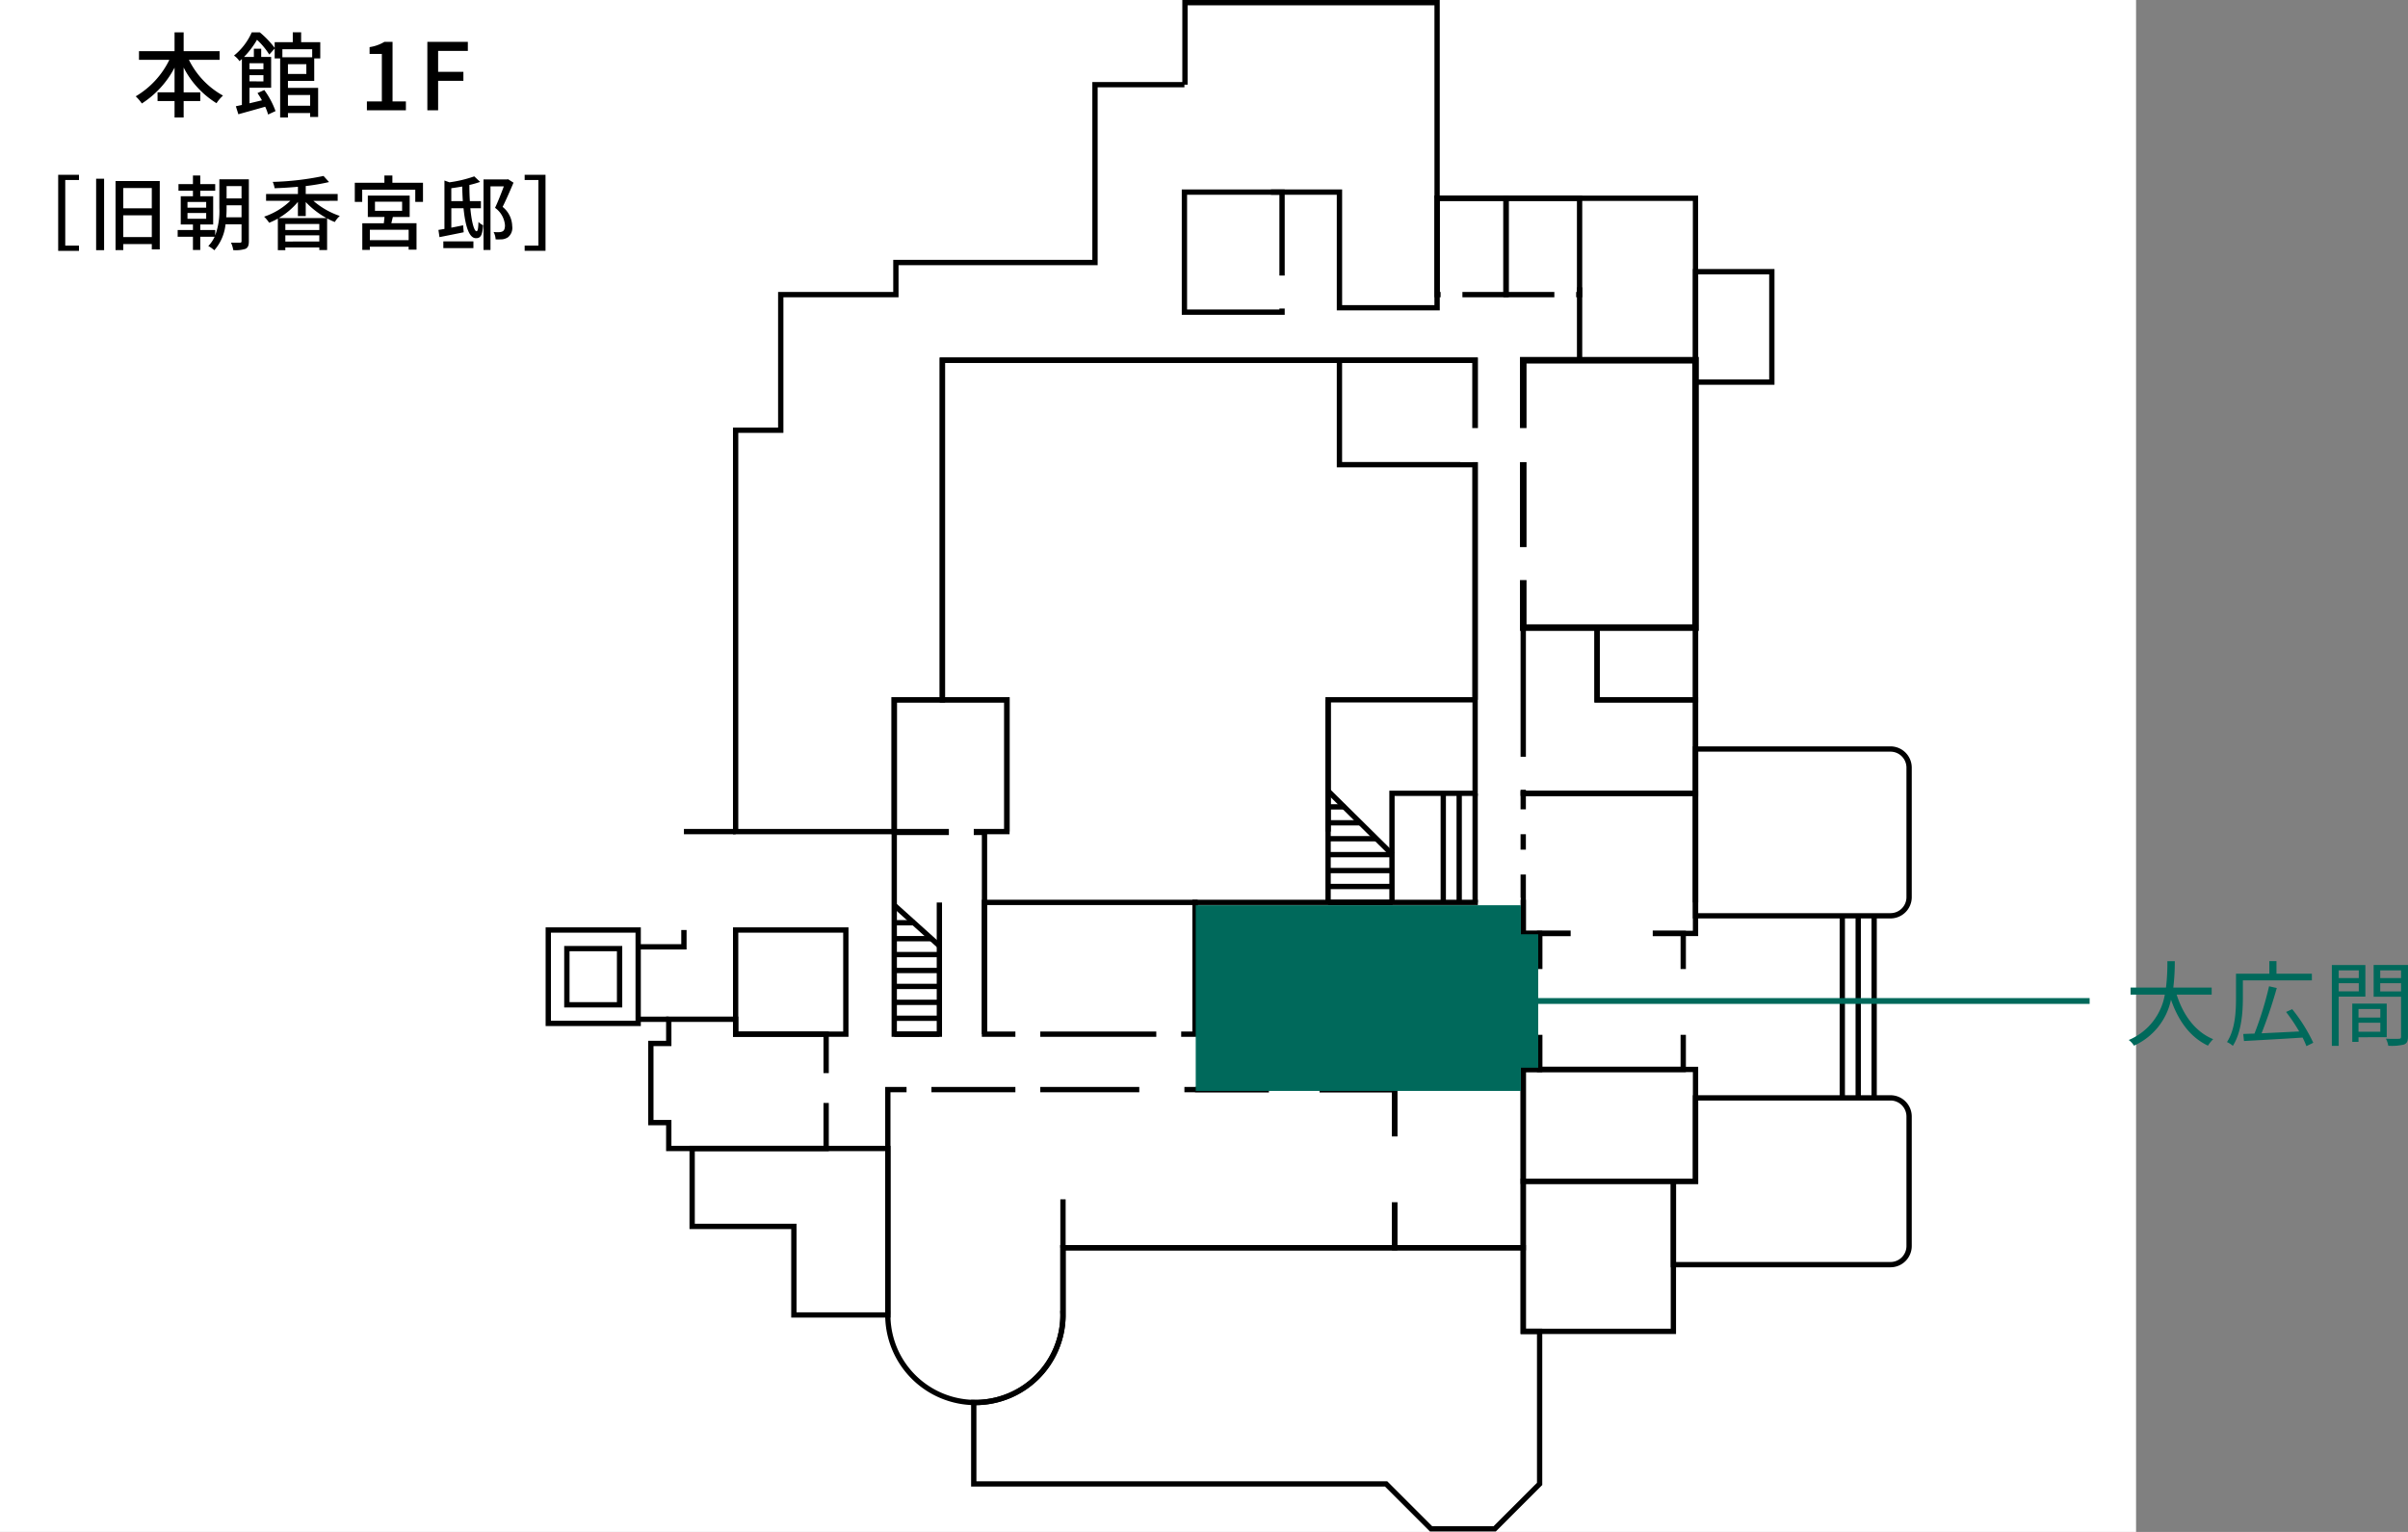 <?xml version="1.0" encoding="UTF-8"?> <svg xmlns="http://www.w3.org/2000/svg" xmlns:xlink="http://www.w3.org/1999/xlink" width="414.848" height="264" viewBox="0 0 414.848 264"><rect x="0" y="0" width="414.848" height="264" fill="#808080" stroke="none"/><defs><clipPath id="clip-path"><rect id="長方形_25450" data-name="長方形 25450" width="235.355" height="263.925" fill="none"></rect></clipPath></defs><g id="グループ_51725" data-name="グループ 51725" transform="translate(-637 -549)"><g id="グループ_51724" data-name="グループ 51724"><g id="map_1f" transform="translate(637 549)"><g id="グループ_51724-2" data-name="グループ 51724" transform="translate(-637 -549)"><rect id="長方形_25495" data-name="長方形 25495" width="368" height="264" transform="translate(637 549)" fill="#fff"></rect><path id="パス_46890" data-name="パス 46890" d="M-14.168-8.688v-1.5H-20.36v-3.232h-1.568v3.232h-6.128v1.5h5.232A14.858,14.858,0,0,1-28.616-2.4,8.591,8.591,0,0,1-27.56-1.168a16.254,16.254,0,0,0,5.632-6.176v4.256h-2.928v1.5h2.928V1.248h1.568V-1.584H-17.5v-1.5H-20.36V-7.36A15.53,15.53,0,0,0-14.7-1.216a6.752,6.752,0,0,1,1.12-1.312,14.216,14.216,0,0,1-5.872-6.16Zm15.6,6.064v1.84H-2.392v-1.84Zm.352-7.888v1.376H-3.352v-1.376ZM.776-6.256H-2.392v-1.68H.776ZM-6.616-8.1v1.04h-2.4V-8.1Zm-2.4,3.12V-6.048h2.4v1.072Zm11.152-.08V-8.928h1.04v-2.8H-.12V-13.44H-1.56v1.712H-4.68v.976a15.875,15.875,0,0,0-2.56-2.672H-8.632a10.666,10.666,0,0,1-3.056,4,3.594,3.594,0,0,1,.944.96c.144-.128.288-.24.416-.368v7.92c-.384.08-.72.16-1.04.224l.432,1.376C-9.608.32-7.928-.144-6.312-.608a8.378,8.378,0,0,1,.5,1.344l1.28-.592A14.433,14.433,0,0,0-6.472-3.488L-7.64-2.96c.256.384.528.8.768,1.248-.736.176-1.456.352-2.144.512V-3.872h3.728V-9.184H-7v-1.424H-8.264v1.424h-1.7a14.857,14.857,0,0,0,2.24-2.96A12.587,12.587,0,0,1-5.608-9.6l.928-1.04v1.712h.944V1.248h1.344V.48H1.432v.672H2.808V-3.856h-5.2v-1.2ZM11.208,0h6.72V-1.52h-2.3V-11.792H14.232a6.925,6.925,0,0,1-2.56.912v1.168h2.112V-1.52H11.208ZM21.624,0H23.48V-5.072h4.352V-6.624H23.48v-3.6H28.6v-1.568H21.624Zm-63.6,11.128v13.1h3.584v-.9h-2.366V12.024h2.366v-.9Zm6.538,12.978h1.372V11.8h-1.372Zm4.676-2.254V18.1h4.914v3.752Zm4.914-8.456v3.5h-4.914V13.4Zm-6.244-1.2v11.9h1.33V23.056h4.914v.924h1.372V12.192ZM-13.02,18.45c.042-.546.056-1.078.056-1.568v-.5h2.576V18.45Zm2.632-5.376V15.2h-2.576V13.074Zm-9.31,4.634h3.22V18.7H-19.7Zm0-1.9h3.22v.98H-19.7ZM-9.128,11.9H-14.21v4.984a12.061,12.061,0,0,1-.714,4.676v-.924H-17.5v-.952h2.226V14.824H-17.5v-.952h2.576V12.724H-17.5V11.24h-1.26v1.484h-2.492v1.148h2.492v.952h-2.1v4.858h2.1v.952h-2.632V21.8h2.632v2.282h1.26V21.8h2.478a5.782,5.782,0,0,1-1.092,1.6,5.081,5.081,0,0,1,1.036.728,8.009,8.009,0,0,0,1.932-4.48h2.758v2.912c0,.2-.084.266-.28.266s-.868.014-1.54-.014a4.534,4.534,0,0,1,.392,1.288,5.479,5.479,0,0,0,2.128-.224c.434-.238.56-.616.56-1.316Zm5.152,6.678a12.758,12.758,0,0,0,3.3-2.786v2.45H.672V15.818a14.824,14.824,0,0,0,3.57,2.758Zm1.134,4.046V21.558H3.01v1.064ZM3.01,20.634H-2.842V19.6H3.01Zm3.164-5.026V14.432H.672V13.06a36.07,36.07,0,0,0,4.018-.686l-.952-1.05a49.014,49.014,0,0,1-8.75,1.022,4.258,4.258,0,0,1,.322,1.092c1.288-.042,2.66-.126,4.018-.252v1.246H-6.16v1.176h4.172A11.971,11.971,0,0,1-6.5,18.338a6.065,6.065,0,0,1,.868,1.05,12.117,12.117,0,0,0,1.5-.714v5.432h1.288v-.462H3.01v.448H4.354v-5.46a9.521,9.521,0,0,0,1.33.63,4.391,4.391,0,0,1,.854-1.05,13.619,13.619,0,0,1-4.55-2.6ZM18.4,22.384H11.718V20.592H18.4Zm-5.8-6.622h4.676V17.33H12.6Zm5.978,2.632V14.712h-7.21v3.682h2.87c-.028.35-.07.728-.112,1.078h-3.71v4.592h1.3v-.546H18.4v.5h1.358v-4.55h-4.34c.084-.336.168-.714.266-1.078ZM15.6,12.5V11.24H14.224V12.5h-5.1v3.29H10.4v-2.1h9.142v2.1h1.33V12.5Zm8.778,11.256h5.18V22.594h-5.18Zm1.372-8.092V13.438c.616-.084,1.246-.182,1.876-.294.028.9.056,1.75.112,2.52Zm5.1,1.218V15.664h-1.9c-.056-.826-.084-1.75-.084-2.786a16.373,16.373,0,0,0,1.848-.532l-1.008-.952a21.523,21.523,0,0,1-4.27,1.022l-.868-.308v8.344c-.378.056-.728.126-1.036.168l.182,1.246c1.19-.238,2.73-.546,4.172-.84l-.1-1.2c-.686.14-1.372.28-2.03.406V16.882h2.1c.336,3.332,1.022,5.166,2.142,5.166.756,0,1.106-.406,1.232-2.24a2.444,2.444,0,0,1-.8-.56c-.042,1.19-.126,1.6-.336,1.6-.364,0-.826-1.344-1.064-3.962Zm4.676-5-.2.042H31.3V24.078h1.2V13.116h2.3c-.406,1.092-.98,2.576-1.512,3.7a4.086,4.086,0,0,1,1.708,3c0,.5-.1.868-.378,1.036a1.306,1.306,0,0,1-.588.154,4.909,4.909,0,0,1-.994-.028,3.111,3.111,0,0,1,.35,1.274,11.111,11.111,0,0,0,1.19-.014,2.34,2.34,0,0,0,.938-.35,2.089,2.089,0,0,0,.728-1.918,4.374,4.374,0,0,0-1.652-3.318c.616-1.232,1.316-2.842,1.876-4.172Zm6.454-.756v13.1H38.388v-.9h2.366V12.024H38.388v-.9Z" transform="translate(689 568)"></path><g id="グループ_51735" data-name="グループ 51735" transform="translate(731 549)"><path id="パス_46701" data-name="パス 46701" d="M109.689,0V14.592h.914V.914h42.522V34.167h.914V0Z"></path><path id="パス_46702" data-name="パス 46702" d="M198.564,155.51h-.914l-.007-120.886h-43.6V53.492H136.3V33.563H124.958v-.914h12.262V52.578h15.9V33.71h45.433Z"></path><path id="パス_46703" data-name="パス 46703" d="M146.266,155.51h-.914V136.254h14.323V62.539H68.808v58.516H60.517v22.71H32.277V73.685h7.773V50.317H59.886V44.78h34.3V14.135H110.05v.914H95.1V45.695H60.8v5.536H40.965V74.6H33.191v68.25H59.6V120.14h8.29V61.624h92.7v75.544H146.266Z"></path><path id="パス_46704" data-name="パス 46704" d="M211.708,66.308H197.649V46.359h14.059Zm-13.145-.915h12.231V47.273H198.563Z"></path><path id="パス_46705" data-name="パス 46705" d="M52.179,178.676h-19.9V159.811h19.9Zm-18.988-.914H51.265V160.726H33.191Z"></path><path id="パス_46706" data-name="パス 46706" d="M.914,160.726H15.487V175.9H.914ZM0,176.819H16.4V159.811H0Z"></path><path id="パス_46707" data-name="パス 46707" d="M13.2,173.614H3.2v-10.6H13.2ZM4.119,172.7h8.163V163.93H4.119Z"></path><path id="パス_46708" data-name="パス 46708" d="M48.784,198.369H20.756v-4.452H17.671V179.363h3.085v-4.17H33.192v2.568H48.784Zm-27.114-.914h26.2V178.676H32.278v-2.568H21.671v4.17H18.585V193H21.67Z"></path><path id="パス_46709" data-name="パス 46709" d="M198.562,204.024h-30.6V183.839h30.6Zm-29.683-.915h28.769V184.753H168.879Z"></path><path id="パス_46710" data-name="パス 46710" d="M194.746,229.89H167.965V203.11h26.781Zm-25.867-.915h24.953V204.024H168.879Z"></path><path id="パス_46711" data-name="パス 46711" d="M59.411,227.063h-17.1V211.8H24.784V197.455H59.41Zm-16.184-.914H58.5V198.371H25.7v12.513H43.227Z"></path><path id="パス_46712" data-name="パス 46712" d="M198.563,121.055H180.688V107.7h17.875ZM181.6,120.14h16.047V108.616H181.6Z"></path><path id="パス_46713" data-name="パス 46713" d="M135.26,155.51h-.914V120.14h25.785v.915H135.26Z"></path><rect id="長方形_25402" data-name="長方形 25402" width="0.914" height="22.71" transform="translate(134.346 120.597)"></rect><path id="パス_46714" data-name="パス 46714" d="M79.928,143.307h-.914V121.054H67.893V61.624h92.695V120.6h-.914V62.538H68.807v57.6H79.928Z"></path><g id="グループ_51734" data-name="グループ 51734"><g id="グループ_51733" data-name="グループ 51733" clip-path="url(#clip-path)"><path id="パス_46715" data-name="パス 46715" d="M231.693,158.275H197.647V128.622h34.046a3.666,3.666,0,0,1,3.662,3.662v22.329a3.666,3.666,0,0,1-3.662,3.662m-33.132-.914h33.132a2.751,2.751,0,0,0,2.748-2.748V132.284a2.751,2.751,0,0,0-2.748-2.748H198.561Z"></path><path id="パス_46716" data-name="パス 46716" d="M231.693,218.393h-37.86V203.109h3.813v-14.37h34.047a3.666,3.666,0,0,1,3.662,3.662V214.73a3.667,3.667,0,0,1-3.662,3.663m-36.946-.914h36.946a2.752,2.752,0,0,0,2.748-2.749V192.4a2.751,2.751,0,0,0-2.748-2.748H198.561v14.371h-3.814Z"></path><path id="パス_46717" data-name="パス 46717" d="M163.689,263.925H152.356l-7.745-7.745H73.3V241.218l.462.005c.056,0,.111,0,.166.008l.112.006a14.647,14.647,0,0,0,14.63-14.631l-.023-.692h.024V214.559h80.206v14.417H171.7v26.936Zm-10.954-.914H163.31l7.479-7.478V229.89h-2.824V215.474H89.587l0,11.354A15.562,15.562,0,0,1,74.217,242.15v13.115h70.772Z"></path><path id="パス_46718" data-name="パス 46718" d="M68.292,178.677H59.6V142.991H76.065V178.22h-.914V143.906H60.518v33.857h6.86V155.529h.914Z"></path><path id="パス_46719" data-name="パス 46719" d="M196.444,184.754H170.791V160.4h25.653Zm-24.739-.915h23.824V161.311H171.705Z"></path><rect id="長方形_25403" data-name="長方形 25403" width="8.907" height="0.914" transform="translate(23.827 142.851)"></rect><path id="パス_46720" data-name="パス 46720" d="M24.283,163.623H15.944v-.914h7.425v-2.441h.914Z"></path><rect id="長方形_25404" data-name="長方形 25404" width="5.269" height="0.914" transform="translate(15.944 175.194)"></rect><path id="パス_46721" data-name="パス 46721" d="M112.341,178.676H75.149V155.053h37.192Zm-36.278-.914h35.363V155.967H76.063Z"></path><path id="パス_46722" data-name="パス 46722" d="M79.929,143.765H59.6V120.141H79.929Zm-19.412-.915h18.5v-21.8h-18.5Z"></path><path id="パス_46723" data-name="パス 46723" d="M74.041,242.151A15.563,15.563,0,0,1,58.5,226.606c0-.034,0-.067,0-.1l0-.135V187.315h88.229v28.158H89.587l0,11.354a15.564,15.564,0,0,1-15.544,15.324M59.41,225.913h.01l0,.468-.013.225a14.631,14.631,0,0,0,29.262,0l-.023-.693h.023V214.559h57.137V188.23H59.41Z"></path><path id="パス_46724" data-name="パス 46724" d="M165.913,51.231H153.124V33.71h12.789Zm-11.874-.915H165V34.623h-10.96Z"></path><path id="パス_46725" data-name="パス 46725" d="M168.88,215.473H145.811V188.229H111.882v-.914h34.843v27.244h21.241v-30.72h2.824V161.311h-2.826v-5.344H112.34v22.251h-.915V155.052h57.453V160.4H171.7v24.356H168.88Z"></path><rect id="長方形_25405" data-name="長方形 25405" width="0.914" height="8.34" transform="translate(88.673 206.676)"></rect><path id="パス_46726" data-name="パス 46726" d="M198.56,161.311h-30.6V136.278h30.6Zm-29.683-.914h28.769V137.192H168.877Z"></path><path id="パス_46727" data-name="パス 46727" d="M178.587,51.231H165V33.71h13.588Zm-12.674-.915h11.759V34.623H165.913Z"></path><path id="パス_46728" data-name="パス 46728" d="M198.562,137.168h-30.6V107.7H181.6V120.14h16.961Zm-29.682-.914h28.768v-15.2H180.687V108.617H168.88Z"></path><rect id="長方形_25406" data-name="長方形 25406" width="1.131" height="14.757" transform="translate(167.858 79.526)"></rect><path id="パス_46729" data-name="パス 46729" d="M167.858,61.516V73.842h1.131V62.647H197.54v44.947H168.989V99.967h-1.131v8.758h30.813V61.516Z"></path><path id="パス_46730" data-name="パス 46730" d="M127.328,54.249H109.594v-21.6h17.734Zm-16.82-.915h15.906V33.563H110.508Z"></path><rect id="長方形_25407" data-name="長方形 25407" width="0.914" height="12.552" transform="translate(177.673 49.529)"></rect><path id="パス_46731" data-name="パス 46731" d="M160.132,80.537H136.3V62.082h.915V79.623h22.913Z"></path><rect id="長方形_25408" data-name="長方形 25408" width="35.004" height="11.337" transform="translate(166.161 166.994)" fill="#fff"></rect><rect id="長方形_25409" data-name="長方形 25409" width="10.831" height="11.337" transform="translate(141.475 195.843)" fill="#fff"></rect><rect id="長方形_25410" data-name="長方形 25410" width="8.728" height="11.337" transform="translate(124.607 182.594)" fill="#fff"></rect><rect id="長方形_25411" data-name="長方形 25411" width="7.774" height="11.337" transform="translate(102.274 182.594)" fill="#fff"></rect><rect id="長方形_25412" data-name="長方形 25412" width="4.287" height="5.142" transform="translate(80.932 185.844)" fill="#fff"></rect><rect id="長方形_25413" data-name="長方形 25413" width="4.287" height="5.142" transform="translate(62.18 185.844)" fill="#fff"></rect><rect id="長方形_25414" data-name="長方形 25414" width="4.287" height="5.142" transform="translate(46.183 184.93)" fill="#fff"></rect><rect id="長方形_25415" data-name="長方形 25415" width="4.287" height="5.142" transform="translate(69.473 141.131)" fill="#fff"></rect><rect id="長方形_25416" data-name="長方形 25416" width="3.757" height="4.355" transform="translate(154.186 48.114)" fill="#fff"></rect><rect id="長方形_25417" data-name="長方形 25417" width="3.757" height="4.797" transform="translate(173.782 48.238)" fill="#fff"></rect><rect id="長方形_25418" data-name="長方形 25418" width="4.287" height="5.142" transform="translate(80.932 176.135)" fill="#fff"></rect><rect id="長方形_25419" data-name="長方形 25419" width="5.142" height="4.287" transform="translate(165.852 146.42)" fill="#fff"></rect><rect id="長方形_25420" data-name="長方形 25420" width="5.142" height="4.287" transform="translate(165.852 139.474)" fill="#fff"></rect><rect id="長方形_25421" data-name="長方形 25421" width="12.814" height="5.862" transform="translate(157.56 73.771)" fill="#fff"></rect><rect id="長方形_25422" data-name="長方形 25422" width="5.142" height="5.684" transform="translate(124.957 47.485)" fill="#fff"></rect><rect id="長方形_25423" data-name="長方形 25423" width="4.287" height="5.142" transform="translate(105.205 176.135)" fill="#fff"></rect><rect id="長方形_25424" data-name="長方形 25424" width="14.14" height="6.971" transform="translate(176.593 157.369)" fill="#fff"></rect><rect id="長方形_25425" data-name="長方形 25425" width="7.352" height="1.555" transform="translate(160.609 154.714)" fill="#fff"></rect><rect id="長方形_25426" data-name="長方形 25426" width="5.142" height="5.684" transform="translate(165.852 130.413)" fill="#fff"></rect><rect id="長方形_25427" data-name="長方形 25427" width="0.914" height="31.378" transform="translate(228.418 157.818)"></rect><rect id="長方形_25428" data-name="長方形 25428" width="0.914" height="31.378" transform="translate(225.675 157.818)"></rect><rect id="長方形_25429" data-name="長方形 25429" width="0.914" height="31.378" transform="translate(222.932 157.818)"></rect><rect id="長方形_25430" data-name="長方形 25430" width="0.914" height="18.794" transform="translate(159.675 136.735)"></rect><rect id="長方形_25431" data-name="長方形 25431" width="0.914" height="18.794" transform="translate(156.931 136.735)"></rect><rect id="長方形_25432" data-name="長方形 25432" width="0.914" height="18.794" transform="translate(154.188 136.735)"></rect><rect id="長方形_25433" data-name="長方形 25433" width="11.096" height="0.914" transform="translate(134.803 155.053)"></rect><rect id="長方形_25434" data-name="長方形 25434" width="11.096" height="0.914" transform="translate(134.803 152.31)"></rect><rect id="長方形_25435" data-name="長方形 25435" width="11.096" height="0.914" transform="translate(134.803 149.566)"></rect><rect id="長方形_25436" data-name="長方形 25436" width="11.096" height="0.914" transform="translate(134.803 146.822)"></rect><rect id="長方形_25437" data-name="長方形 25437" width="8.322" height="0.914" transform="translate(134.803 144.079)"></rect><rect id="長方形_25438" data-name="長方形 25438" width="5.548" height="0.914" transform="translate(134.803 141.336)"></rect><rect id="長方形_25439" data-name="長方形 25439" width="2.909" height="0.914" transform="translate(134.803 138.593)"></rect><rect id="長方形_25440" data-name="長方形 25440" width="0.914" height="15.605" transform="translate(134.481 136.631) rotate(-45.319)"></rect><rect id="長方形_25441" data-name="長方形 25441" width="7.774" height="0.914" transform="translate(60.061 177.763)"></rect><rect id="長方形_25442" data-name="長方形 25442" width="7.774" height="0.914" transform="translate(60.061 175.02)"></rect><rect id="長方形_25443" data-name="長方形 25443" width="7.774" height="0.914" transform="translate(60.061 172.276)"></rect><rect id="長方形_25444" data-name="長方形 25444" width="7.774" height="0.914" transform="translate(60.061 169.532)"></rect><rect id="長方形_25445" data-name="長方形 25445" width="7.774" height="0.914" transform="translate(60.061 166.789)"></rect><rect id="長方形_25446" data-name="長方形 25446" width="7.774" height="0.914" transform="translate(60.061 164.046)"></rect><rect id="長方形_25447" data-name="長方形 25447" width="6.407" height="0.914" transform="translate(60.062 161.303)"></rect><rect id="長方形_25448" data-name="長方形 25448" width="3.478" height="0.914" transform="translate(60.061 158.56)"></rect><rect id="長方形_25449" data-name="長方形 25449" width="0.915" height="10.459" transform="matrix(0.669, -0.743, 0.743, 0.669, 59.755, 156.333)"></rect></g></g></g></g></g><g id="グループ_51723" data-name="グループ 51723" transform="translate(-6 -15)"><path id="パス_46891" data-name="パス 46891" d="M15.024-7.6V-8.816H8.416a37.151,37.151,0,0,0,.256-4.544H7.392a34.079,34.079,0,0,1-.24,4.544h-6.1V-7.6h5.9A10.387,10.387,0,0,1,.736.224a3.432,3.432,0,0,1,.9.976A11.2,11.2,0,0,0,8.016-6.72c1.264,3.632,3.3,6.464,6.368,7.92a6.119,6.119,0,0,1,.9-1.12C12.192-1.184,10.112-4.08,8.992-7.6Zm17.264-2.448V-11.2h-6.1v-2.176H24.96V-11.2H19.216v4.24c0,2.224-.128,5.344-1.552,7.536a4.058,4.058,0,0,1,1.008.656C20.16-1.072,20.4-4.56,20.4-6.96v-3.088ZM32.528.7A28.122,28.122,0,0,0,28.9-5.088l-1.056.48A29.3,29.3,0,0,1,30.1-1.248c-2.224.112-4.5.224-6.48.32A79.669,79.669,0,0,0,26.24-8.736l-1.328-.3A59.243,59.243,0,0,1,22.4-.88c-.7.016-1.36.048-1.936.064L20.592.4c2.592-.144,6.416-.352,10.1-.592a15.2,15.2,0,0,1,.656,1.472Zm7.84-12.48v1.328H36.912v-1.328ZM36.912-8.16V-9.568h3.456V-8.16Zm4.592.912V-12.7H35.728V1.232h1.184v-8.48ZM44.08-5.12v1.472H40.32V-5.12ZM40.32-1.2V-2.752h3.76V-1.2Zm4.864.944V-6.048H39.248V.544H40.32v-.8Zm-1.12-7.888V-9.568h3.584v1.424Zm3.584-3.632v1.328H44.064v-1.328Zm1.2-.928h-5.92v5.472h4.72V-.368c0,.288-.1.384-.368.384C46.992.032,46.016.048,45.04,0a4.382,4.382,0,0,1,.416,1.216,9.107,9.107,0,0,0,2.688-.208c.528-.208.7-.608.7-1.36Z" transform="translate(1009 743)" fill="#00695b"></path><rect id="長方形_25263" data-name="長方形 25263" width="56" height="32" transform="translate(849 720)" fill="#00695b"></rect><path id="パス_46771" data-name="パス 46771" d="M-29.306,0H70" transform="translate(933 736.5)" fill="none" stroke="#00695b" stroke-width="1"></path><rect id="長方形_25491" data-name="長方形 25491" width="8" height="23" transform="translate(900 725)" fill="#00695b"></rect></g></g></g></svg> 